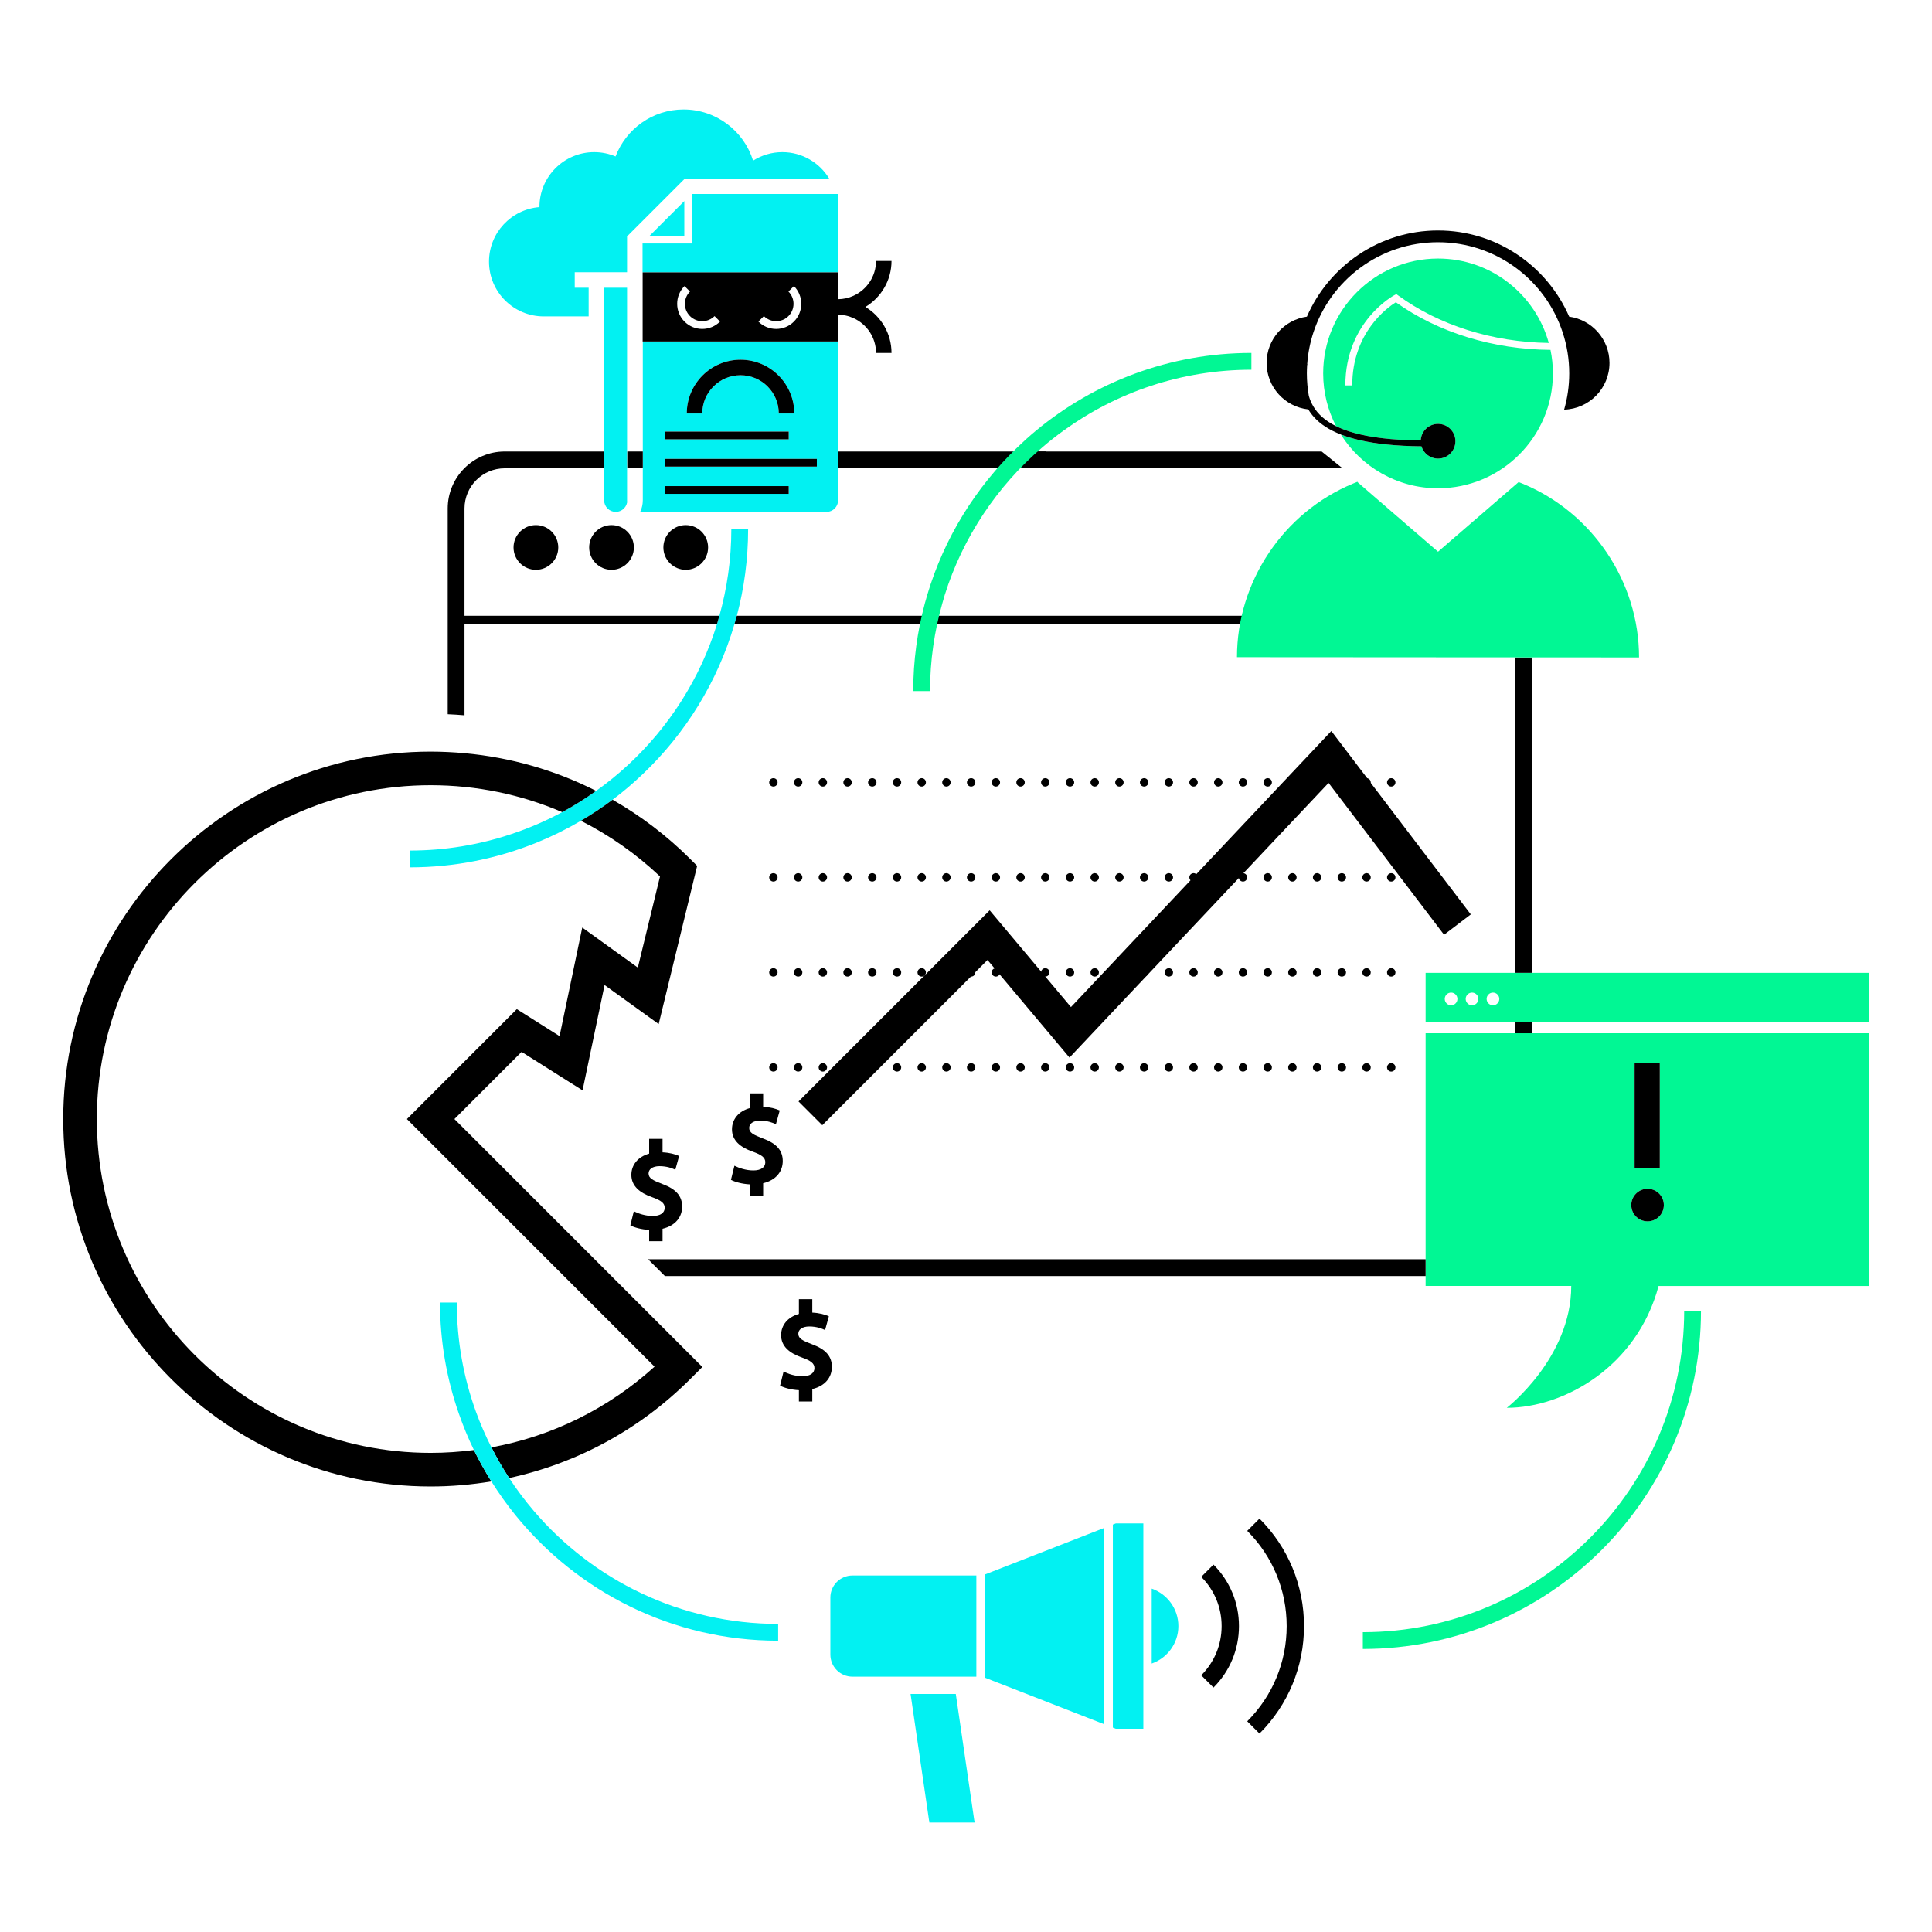 <?xml version="1.0" encoding="utf-8"?>
<!-- Generator: Adobe Illustrator 24.2.3, SVG Export Plug-In . SVG Version: 6.00 Build 0)  -->
<svg version="1.1" xmlns="http://www.w3.org/2000/svg" xmlns:xlink="http://www.w3.org/1999/xlink" x="0px" y="0px"
	 viewBox="0 0 230 230" style="enable-background:new 0 0 230 230;" xml:space="preserve">
<style type="text/css">
	.st0{fill:#01F794;}
	.st1{fill:#02F1F2;}
	.st2{fill:none;stroke:#000000;stroke-miterlimit:10;}
	.st3{fill:none;stroke:#000000;stroke-width:2;stroke-miterlimit:10;}
	.st4{fill:#FFFFFF;}
	.st5{fill:none;stroke:#000000;stroke-width:4;stroke-miterlimit:10;}
	.st6{fill:none;stroke:#000000;stroke-width:7;stroke-miterlimit:10;}
	.st7{stroke:#000000;stroke-width:4;stroke-miterlimit:10;}
	.st8{fill:none;stroke:#FFFFFF;stroke-width:2;stroke-miterlimit:10;}
	.st9{fill:none;stroke:#000000;stroke-width:6;stroke-miterlimit:10;}
	.st10{fill:none;stroke:#FFFFFF;stroke-width:13;stroke-miterlimit:10;}
	.st11{fill:none;stroke:#FFFFFF;stroke-width:6;stroke-miterlimit:10;}
	.st12{fill:none;stroke:#FFFFFF;stroke-miterlimit:10;}
	.st13{fill:none;stroke:#000000;stroke-width:3;stroke-miterlimit:10;}
	.st14{fill:none;stroke:#000000;stroke-width:1.25;stroke-miterlimit:10;}
	.st15{fill:none;stroke:#FFFFFF;stroke-width:0.75;stroke-miterlimit:10;}
	.st16{fill:none;stroke:#FFFFFF;stroke-linecap:round;stroke-miterlimit:10;}
	.st17{fill:none;stroke:#FFFFFF;stroke-linecap:round;stroke-miterlimit:10;stroke-dasharray:0,2.867;}
	.st18{fill:none;stroke:#000000;stroke-linecap:round;stroke-miterlimit:10;}
	.st19{fill:none;stroke:#000000;stroke-linecap:round;stroke-miterlimit:10;stroke-dasharray:0,2.942;}
	.st20{stroke:#FFFFFF;stroke-miterlimit:10;}
	.st21{stroke:#000000;stroke-miterlimit:10;}
	.st22{fill:#FFFFFF;stroke:#000000;stroke-miterlimit:10;}
	.st23{fill:#FFFFFF;stroke:#000000;stroke-width:2;stroke-miterlimit:10;}
	.st24{fill:none;stroke:#FFFFFF;stroke-width:0.5;stroke-miterlimit:10;}
	.st25{fill:#FFFFFF;stroke:#FFFFFF;stroke-miterlimit:10;}
</style>
<g id="BG">
</g>
<g id="Ebene_1">
	<path class="st1" d="M85.639,73.305c-0.094,0.334-0.182,0.67-0.285,1
		c-2.014,6.498-5.72,12.256-10.596,16.767c-1.195,1.106-2.463,2.133-3.792,3.081
		c-1.291,0.921-2.635,1.77-4.037,2.528c-1.937,1.046-3.976,1.923-6.094,2.626
		c-3.786,1.258-7.829,1.949-12.032,1.949v2c5.337,0,10.43-1.053,15.095-2.947
		c1.822-0.74,3.578-1.609,5.257-2.597c1.304-0.768,2.566-1.599,3.772-2.505
		c1.271-0.954,2.477-1.989,3.625-3.083c5.059-4.822,8.865-10.939,10.882-17.819
		c0.097-0.332,0.196-0.664,0.285-1c0.872-3.291,1.343-6.744,1.343-10.306h-2
		C87.061,66.57,86.559,70.023,85.639,73.305z"/>
	<path class="st0" d="M162.241,194.305v2c22.197,0,40.257-18.06,40.257-40.257h-2
		C200.498,177.142,183.336,194.305,162.241,194.305z"/>
	<path class="st1" d="M64.734,37.667h5.343v-3.415h-1.656v-1.844h1.656h4.572v-4.263
		l6.895-6.895H98.707c-1.143-1.88-3.21-3.138-5.572-3.138
		c-1.282,0-2.474,0.375-3.482,1.014c-1.095-3.53-4.387-6.094-8.277-6.094
		c-3.703,0-6.854,2.327-8.095,5.595c-0.781-0.331-1.64-0.515-2.543-0.515
		c-3.6,0-6.518,2.918-6.518,6.518c0,0.009,0.001,0.017,0.001,0.026
		c-3.36,0.262-6.006,3.065-6.006,6.492C58.216,34.749,61.134,37.667,64.734,37.667z
		"/>
	<path class="st1" d="M99.732,40.651H76.523v13.1v2v3.809
		c0,0.118-0.007,0.234-0.02,0.348c-0.004,0.038-0.012,0.075-0.017,0.113
		c-0.011,0.076-0.022,0.151-0.038,0.225c-0.009,0.043-0.022,0.085-0.033,0.128
		c-0.017,0.067-0.035,0.133-0.057,0.198c-0.014,0.043-0.031,0.086-0.047,0.128
		c-0.023,0.062-0.048,0.123-0.075,0.183c-0.008,0.019-0.015,0.038-0.023,0.057
		H98.395c0.761,0,1.379-0.619,1.379-1.379v-3.809v-2V37.464
		c-0.014-0-0.028-0.002-0.042-0.002V40.651z M93.896,58.791H79.122v-0.922
		h14.773V58.791z M97.243,54.625v0.922H79.122v-0.922H97.243z M88.158,42.826
		c3.528,0,6.399,2.87,6.399,6.399h-1.844c0-2.512-2.044-4.555-4.555-4.555
		c-2.512,0-4.555,2.043-4.555,4.555h-1.843
		C81.76,45.696,84.63,42.826,88.158,42.826z M79.122,51.381h14.773v0.922H79.122
		V51.381z"/>
	<polygon class="st1" points="81.466,23.937 77.336,28.066 81.466,28.066 	"/>
	<path class="st1" d="M82.387,23.094v5.894h-5.894v3.42h0.03v0.02h3.657h19.552v3.189
		c0.014,0,0.028-0.002,0.042-0.002V23.094h-3.231H82.387z"/>
	<path class="st1" d="M74.65,53.751v-18.167v-1.332h-2.729v2.889v16.61v2v3.809
		c0,0.761,0.619,1.379,1.38,1.379c0.09,0,0.178-0.01,0.264-0.027
		c0.028-0.006,0.055-0.016,0.082-0.023c0.056-0.015,0.112-0.03,0.165-0.051
		c0.031-0.012,0.06-0.028,0.09-0.043c0.046-0.022,0.092-0.046,0.135-0.073
		c0.029-0.019,0.057-0.039,0.085-0.06c0.04-0.03,0.078-0.061,0.114-0.094
		c0.026-0.024,0.05-0.049,0.074-0.074c0.033-0.036,0.065-0.074,0.094-0.114
		c0.021-0.028,0.042-0.056,0.06-0.085c0.027-0.043,0.051-0.088,0.073-0.134
		c0.015-0.03,0.031-0.06,0.043-0.091c0.021-0.052,0.036-0.106,0.05-0.161
		c0.008-0.029,0.018-0.056,0.023-0.086c0.003-0.013,0.002-0.026,0.004-0.039
		l-0.007-0.223v-3.809V53.751z"/>
	<path class="st0" d="M184.681,115.814h-2h-12.965v5.881h12.965h2h37.792v-5.881H184.681z
		 M172.749,119.674c-0.417,0-0.755-0.338-0.755-0.755s0.338-0.755,0.755-0.755
		c0.417,0,0.755,0.338,0.755,0.755S173.165,119.674,172.749,119.674z M175.241,119.674
		c-0.417,0-0.755-0.338-0.755-0.755s0.338-0.755,0.755-0.755
		s0.755,0.338,0.755,0.755S175.657,119.674,175.241,119.674z M177.733,119.674
		c-0.417,0-0.755-0.338-0.755-0.755s0.338-0.755,0.755-0.755
		c0.417,0,0.755,0.338,0.755,0.755S178.149,119.674,177.733,119.674z"/>
	<path class="st0" d="M182.681,123.005h-12.965v26.904v2v1.182H187.052
		c0,8.587-7.672,14.507-7.672,14.507c6.791,0,15.496-4.875,18.069-14.506
		l25.024-0v-30.086h-37.792H182.681z M194.594,126.564h3v12.536h-3V126.564z
		 M196.138,141.521c1.07,0,1.938,0.868,1.938,1.938
		c0,1.07-0.868,1.938-1.938,1.938s-1.938-0.868-1.938-1.938
		C194.2,142.389,195.068,141.521,196.138,141.521z"/>
	<polygon points="79.152,151.909 169.716,151.909 169.716,149.909 77.152,149.909 	"/>
	<rect x="180.37" y="78.269" width="2" height="37.545"/>
	<rect x="180.37" y="121.695" width="2" height="1.31"/>
	<path d="M157.341,53.751h-34.945c-0.873,0.631-1.717,1.299-2.533,2h39.964
		L157.341,53.751z"/>
	<path d="M55.298,74.305h30.056c0.102-0.33,0.191-0.666,0.285-1H55.298V60.534
		c0-2.638,2.146-4.783,4.783-4.783h11.839v-2H60.082
		c-3.74,0-6.783,3.043-6.783,6.783v24.492c0.67,0.027,1.336,0.073,2,0.128
		V74.305z"/>
	<rect x="74.679" y="53.751" width="1.844" height="2"/>
	<path d="M124.58,53.751H99.774v2h22.58C123.073,55.06,123.811,54.388,124.58,53.751z"
		/>
	<path d="M111.635,73.305H87.718c-0.089,0.336-0.187,0.668-0.285,1h23.917
		C111.441,73.969,111.537,73.636,111.635,73.305z"/>
	<path d="M110.734,74.305h42.846v-1h-42.557C110.92,73.635,110.829,73.971,110.734,74.305
		z"/>
	<path d="M61.136,65.171c0,1.47,1.192,2.662,2.662,2.662
		c1.47,0,2.661-1.192,2.661-2.662s-1.192-2.661-2.661-2.661
		C62.327,62.51,61.136,63.701,61.136,65.171z"/>
	<path d="M70.139,65.171c0,1.47,1.192,2.662,2.661,2.662
		c1.47,0,2.662-1.192,2.662-2.662s-1.192-2.661-2.662-2.661
		C71.331,62.51,70.139,63.701,70.139,65.171z"/>
	<path d="M78.974,65.171c0,1.47,1.192,2.662,2.661,2.662
		c1.47,0,2.662-1.192,2.662-2.662s-1.192-2.661-2.662-2.661
		C80.165,62.51,78.974,63.701,78.974,65.171z"/>
	<path d="M51.269,172.961c-21.914,0-39.742-17.828-39.742-39.742
		s17.828-39.742,39.742-39.742c5.475,0,10.776,1.109,15.66,3.204
		c1.402-0.758,2.747-1.607,4.037-2.528c-4.86-2.457-10.155-3.987-15.668-4.488
		c-0.664-0.06-1.33-0.109-2-0.139c-0.674-0.031-1.35-0.049-2.029-0.049
		c-24.119,0-43.742,19.623-43.742,43.742s19.623,43.742,43.742,43.742
		c2.447,0,4.861-0.211,7.228-0.603c-0.754-1.205-1.451-2.448-2.076-3.733
		C54.725,172.843,53.006,172.961,51.269,172.961z"/>
	<path d="M71.719,150.841l-17.622-17.622l7.996-7.996l3.901,2.463l3.357,2.12
		l1.447-6.924l1.174-5.616l2.581,1.861l3.861,2.784l2.136-8.781l2.443-10.046
		l-0.795-0.795c-2.802-2.802-5.923-5.166-9.272-7.081
		c-1.205,0.905-2.467,1.737-3.772,2.505c3.406,1.72,6.577,3.939,9.417,6.627
		l-2.64,10.851l-6.616-4.77l-2.701,12.927l-5.09-3.214l-13.084,13.086
		l29.48,29.48c-5.513,4.997-12.202,8.287-19.418,9.607
		c0.638,1.257,1.341,2.475,2.109,3.648c8.116-1.758,15.574-5.793,21.586-11.806
		l1.414-1.414l-10.825-10.825L71.719,150.841z"/>
	<path d="M99.732,40.651V37.462c0.014,0,0.028,0.002,0.042,0.002
		c0.316,0.003,0.624,0.038,0.922,0.103c0.322,0.07,0.629,0.175,0.922,0.309
		c1.573,0.719,2.67,2.303,2.67,4.142h1.844c0-2.324-1.249-4.356-3.107-5.477
		c1.858-1.121,3.107-3.153,3.107-5.477h-1.844c0,1.839-1.098,3.423-2.67,4.142
		c-0.292,0.134-0.6,0.239-0.922,0.309c-0.298,0.064-0.606,0.1-0.922,0.103
		c-0.014,0-0.028,0.002-0.042,0.002V32.429h-19.552H76.523h-0.019v2.097v6.125
		h0.019H99.732z M90.939,37.632c0.391,0.391,0.91,0.606,1.462,0.606
		c0.552,0,1.072-0.215,1.462-0.606c0.806-0.806,0.806-2.118,0-2.924l0.652-0.652
		c1.166,1.166,1.166,3.062,0,4.228c-0.565,0.565-1.316,0.876-2.114,0.876
		c-0.799,0-1.549-0.311-2.114-0.876L90.939,37.632z M81.489,34.056l0.652,0.652
		c-0.806,0.806-0.806,2.118,0,2.924c0.391,0.391,0.91,0.606,1.462,0.606
		c0.552,0,1.072-0.215,1.462-0.606l0.652,0.652
		c-0.565,0.565-1.316,0.876-2.114,0.876c-0.799,0-1.549-0.311-2.114-0.876
		C80.324,37.118,80.324,35.222,81.489,34.056z"/>
	<path d="M88.158,44.669c2.512,0,4.555,2.043,4.555,4.555h1.844
		c0-3.528-2.871-6.399-6.399-6.399s-6.399,2.87-6.399,6.399h1.843
		C83.603,46.713,85.647,44.669,88.158,44.669z"/>
	<rect x="79.122" y="57.87" width="14.773" height="0.922"/>
	<rect x="79.122" y="54.625" width="18.121" height="0.922"/>
	<rect x="79.122" y="51.381" width="14.773" height="0.922"/>
	<circle cx="196.138" cy="143.46" r="1.938"/>
	<rect x="194.594" y="126.564" width="3" height="12.536"/>
	<path d="M148.48,182.245c3.028,3.028,4.695,7.054,4.695,11.336
		c0,4.281-1.668,8.308-4.695,11.335l1.459,1.459
		c3.417-3.418,5.3-7.961,5.3-12.794c0-4.833-1.882-9.377-5.3-12.795
		L148.48,182.245z"/>
	<path d="M143.004,187.721c1.565,1.565,2.427,3.646,2.427,5.86
		s-0.862,4.295-2.427,5.86l1.459,1.459c1.955-1.954,3.032-4.553,3.032-7.318
		c0-2.765-1.077-5.364-3.032-7.319L143.004,187.721z"/>
	<path class="st0" d="M121.106,53.265c-4.962,4.769-8.706,10.79-10.718,17.554
		c-0.099,0.332-0.194,0.665-0.285,1c-0.898,3.336-1.385,6.839-1.385,10.455h2
		c0-3.625,0.518-7.129,1.464-10.455c0.095-0.334,0.186-0.67,0.29-1
		c2.169-6.896,6.247-12.949,11.604-17.554c0.816-0.701,1.66-1.369,2.533-2
		c6.296-4.554,14.02-7.248,22.367-7.248v-2c-9.736,0-18.674,3.475-25.643,9.248
		C122.564,51.902,121.826,52.574,121.106,53.265z"/>
	<path class="st1" d="M63.557,179.88c-1.062-1.243-2.046-2.553-2.944-3.926
		c-0.768-1.173-1.471-2.391-2.109-3.648c-0.697-1.374-1.319-2.791-1.849-4.253
		c-1.469-4.057-2.273-8.43-2.273-12.988h-2c0,4.631,0.796,9.077,2.241,13.221
		c0.519,1.487,1.115,2.938,1.798,4.34c0.626,1.285,1.322,2.528,2.076,3.733
		c0.88,1.405,1.841,2.754,2.882,4.036c7.387,9.099,18.653,14.927,31.259,14.927v-2
		C81.007,193.321,70.579,188.097,63.557,179.88z"/>
	<path class="st1" d="M137.108,189.12v8.921c1.845-0.645,3.175-2.398,3.175-4.46
		S138.954,189.765,137.108,189.12z"/>
	<polygon class="st1" points="117.264,199.728 131.451,205.265 131.451,181.897 117.264,187.433 	
		"/>
	<path class="st1" d="M98.853,190.182v6.798c0,1.446,1.177,2.623,2.623,2.623h4.539h9.554
		h0.663V187.559h-14.756C100.03,187.559,98.853,188.736,98.853,190.182z"/>
	<polygon class="st1" points="132.483,181.494 132.483,205.667 132.841,205.807 136.112,205.807 
		136.112,181.355 132.841,181.355 	"/>
	<polygon class="st1" points="108.401,201.666 110.637,216.967 116.021,216.967 113.785,201.666 	"/>
	<path d="M93.184,138.219c0-1.266-0.745-2.091-2.331-2.678
		c-1.158-0.439-1.665-0.692-1.665-1.265c0-0.466,0.426-0.866,1.306-0.866
		c0.879,0,1.519,0.253,1.878,0.425l0.453-1.638
		c-0.473-0.213-1.127-0.396-1.974-0.437v-1.601h-1.594v1.758
		c-1.339,0.374-2.119,1.34-2.119,2.53c0,1.306,0.972,2.131,2.464,2.651
		c1.079,0.387,1.505,0.706,1.505,1.266c0,0.586-0.494,0.973-1.425,0.973
		c-0.867,0-1.705-0.28-2.252-0.56l-0.413,1.678
		c0.456,0.252,1.324,0.492,2.24,0.54v1.349h1.594v-1.484
		C92.422,140.487,93.184,139.428,93.184,138.219z"/>
	<path d="M99.034,162.722c0-1.266-0.745-2.091-2.331-2.678
		c-1.158-0.439-1.665-0.692-1.665-1.265c0-0.466,0.426-0.866,1.306-0.866
		c0.879,0,1.519,0.253,1.878,0.425l0.453-1.638
		c-0.473-0.213-1.127-0.396-1.974-0.437v-1.601h-1.594v1.758
		c-1.339,0.374-2.119,1.34-2.119,2.53c0,1.306,0.972,2.131,2.464,2.651
		c1.079,0.387,1.505,0.706,1.505,1.266c0,0.586-0.494,0.973-1.425,0.973
		c-0.867,0-1.705-0.28-2.252-0.56l-0.413,1.678
		c0.456,0.252,1.324,0.492,2.24,0.54v1.349h1.594v-1.484
		C98.272,164.99,99.034,163.931,99.034,162.722z"/>
	<path d="M81.207,143.639c0-1.266-0.745-2.091-2.331-2.678
		c-1.158-0.439-1.665-0.692-1.665-1.265c0-0.466,0.426-0.866,1.306-0.866
		c0.879,0,1.519,0.253,1.878,0.425l0.453-1.638
		c-0.473-0.213-1.127-0.396-1.974-0.437v-1.601h-1.594v1.758
		c-1.339,0.374-2.119,1.34-2.119,2.53c0,1.306,0.972,2.131,2.464,2.651
		c1.079,0.387,1.505,0.706,1.505,1.266c0,0.586-0.494,0.973-1.425,0.973
		c-0.867,0-1.705-0.28-2.252-0.56l-0.413,1.678
		c0.456,0.252,1.324,0.492,2.24,0.54v1.349h1.594v-1.484
		C80.445,145.908,81.207,144.849,81.207,143.639z"/>
	<polyline class="st5" points="96.476,132.539 117.688,111.327 127.407,122.895 158.327,90.116 
		173.503,110.069 	"/>
	<g>
		<g>
			<g>
				<line class="st18" x1="165.625" y1="127.068" x2="165.625" y2="127.068"/>
				<line class="st19" x1="162.683" y1="127.068" x2="93.541" y2="127.068"/>
				<line class="st18" x1="92.07" y1="127.068" x2="92.07" y2="127.068"/>
			</g>
		</g>
		<g>
			<g>
				<line class="st18" x1="165.625" y1="115.759" x2="165.625" y2="115.759"/>
				<line class="st19" x1="162.683" y1="115.759" x2="93.541" y2="115.759"/>
				<line class="st18" x1="92.07" y1="115.759" x2="92.07" y2="115.759"/>
			</g>
		</g>
		<g>
			<g>
				<line class="st18" x1="165.625" y1="104.449" x2="165.625" y2="104.449"/>
				<line class="st19" x1="162.683" y1="104.449" x2="93.541" y2="104.449"/>
				<line class="st18" x1="92.07" y1="104.449" x2="92.07" y2="104.449"/>
			</g>
		</g>
		<g>
			<g>
				<line class="st18" x1="165.625" y1="93.14" x2="165.625" y2="93.14"/>
				<line class="st19" x1="162.683" y1="93.14" x2="93.541" y2="93.14"/>
				<line class="st18" x1="92.07" y1="93.14" x2="92.07" y2="93.14"/>
			</g>
		</g>
	</g>
	<g>
		<path class="st0" d="M181.283,57.588c-0.168-0.069-0.335-0.14-0.505-0.206l-0.01,0.025
			l-9.573,8.272l-9.565-8.265l-0.024-0.062c-0.176,0.068-0.35,0.141-0.524,0.213
			c-8.29,3.436-13.823,11.67-13.823,20.672l47.866,0.03
			C195.125,69.26,189.583,61.021,181.283,57.588z"/>
		<path class="st0" d="M166.173,35.985c-1.002,0.623-5.191,3.608-5.191,9.9h-0.82
			c0-7.624,5.787-10.723,5.846-10.753l0.225-0.117l0.205,0.15
			c4.9,3.571,11.254,5.57,17.941,5.663c-1.593-5.786-6.898-10.05-13.183-10.05
			c-7.54,0-13.675,6.134-13.675,13.675c0,2.265,0.557,4.401,1.535,6.283
			c0.595,0.293,1.29,0.557,2.101,0.786c1.928,0.542,4.512,0.881,7.976,0.918
			c0.048-1.099,0.951-1.976,2.062-1.976c1.141,0,2.067,0.925,2.067,2.067
			c0,1.141-0.925,2.067-2.067,2.067c-0.931,0-1.718-0.616-1.976-1.463
			c-3.069-0.029-5.484-0.298-7.385-0.739c-0.831-0.193-1.564-0.418-2.21-0.67
			c2.424,3.842,6.703,6.402,11.572,6.402c7.54,0,13.675-6.134,13.675-13.675
			c0-0.96-0.1-1.896-0.289-2.8C177.746,41.597,171.231,39.594,166.173,35.985z"/>
		<path d="M186.807,37.697c-2.619-6.03-8.63-10.259-15.612-10.259
			c-6.982,0-12.993,4.229-15.612,10.259c-2.709,0.377-4.797,2.696-4.797,5.509
			c0,2.87,2.172,5.232,4.963,5.534c0.203,0.34,0.448,0.672,0.747,0.991
			c0.706,0.755,1.708,1.439,3.128,1.994c0.646,0.252,1.379,0.477,2.21,0.67
			c1.901,0.441,4.316,0.71,7.385,0.739c0.258,0.847,1.045,1.463,1.976,1.463
			c1.141,0,2.067-0.925,2.067-2.067s-0.925-2.067-2.067-2.067
			c-1.111,0-2.014,0.877-2.062,1.976c-3.465-0.037-6.049-0.376-7.976-0.918
			c-0.811-0.228-1.506-0.493-2.101-0.786c-1.344-0.662-2.181-1.47-2.701-2.342
			c-0.243-0.408-0.417-0.829-0.542-1.256c-0.151-0.873-0.235-1.769-0.235-2.685
			c0-0.319,0.013-0.636,0.031-0.95l0.034-0.152l-0.022-0.005
			c0.091-1.303,0.342-2.561,0.733-3.756c2.045-6.243,7.914-10.753,14.841-10.753
			c6.926,0,12.796,4.511,14.841,10.753c0.502,1.531,0.776,3.165,0.776,4.864
			c0,1.497-0.215,2.943-0.608,4.314c2.997-0.09,5.401-2.541,5.401-5.56
			C191.604,40.393,189.516,38.073,186.807,37.697z"/>
	</g>
</g>
</svg>

